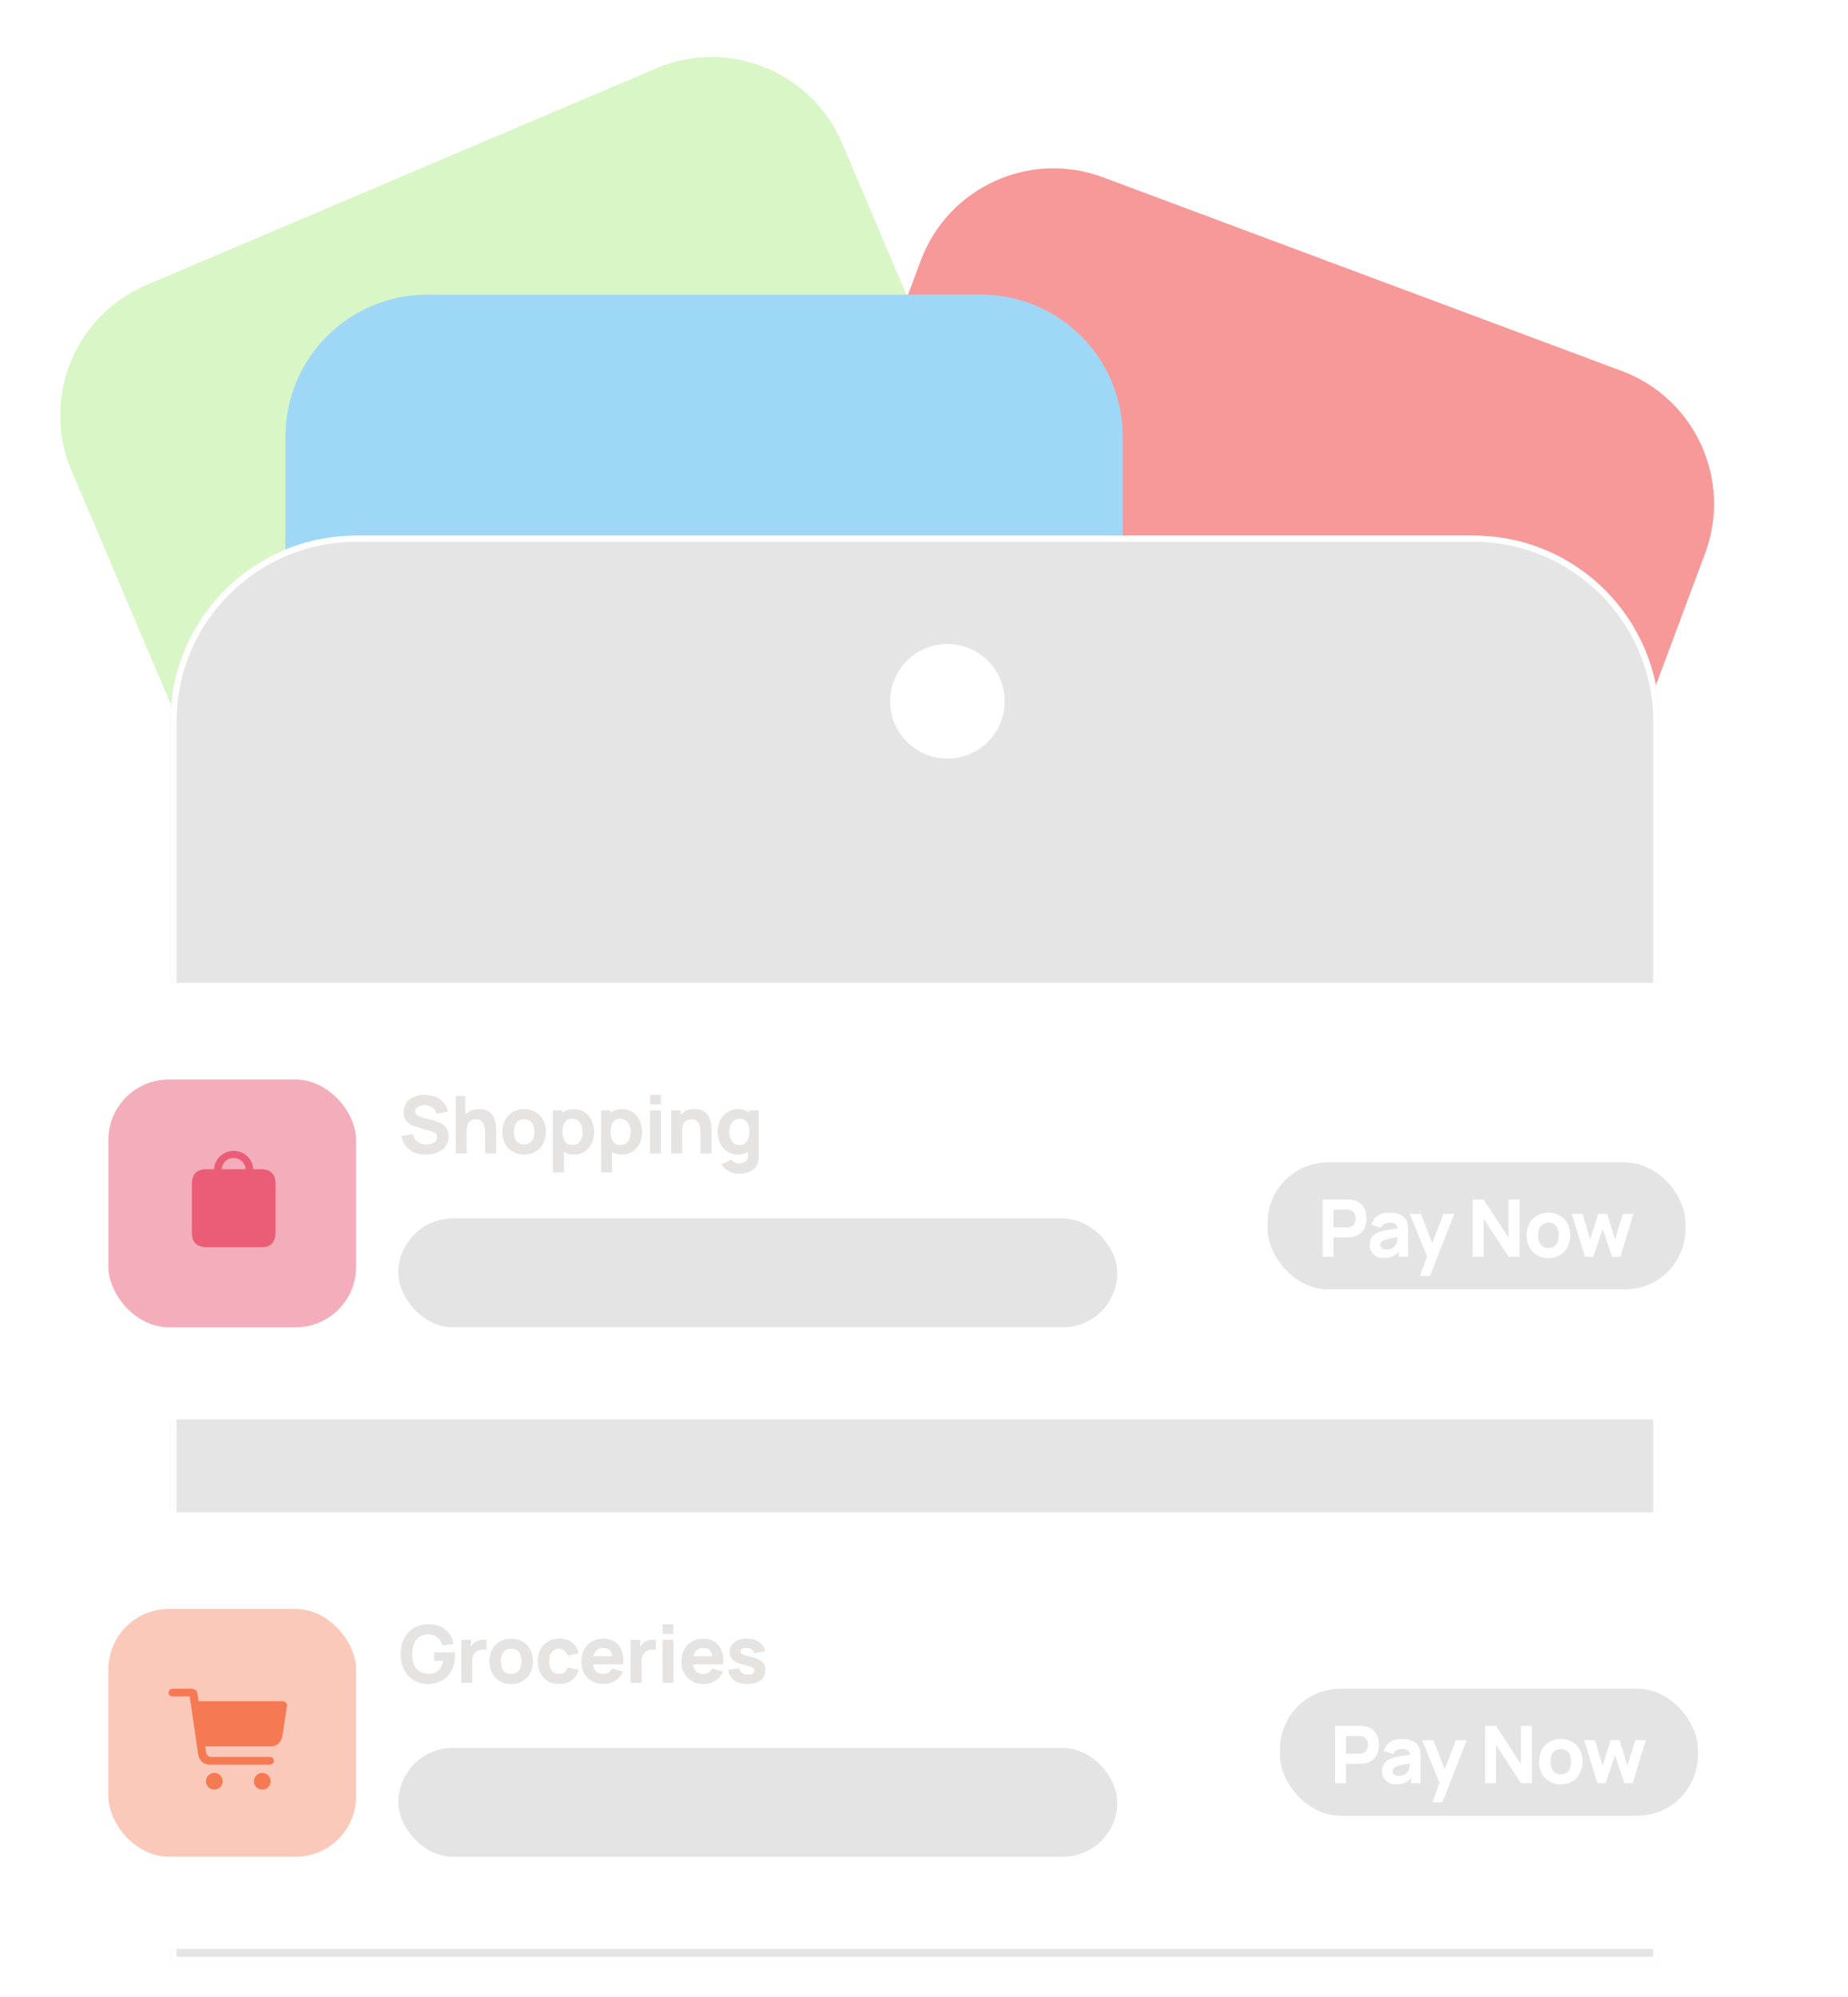 <svg xmlns="http://www.w3.org/2000/svg" width="597" height="645" fill="none"><g filter="url(#a)"><path fill="#F79999" d="M190.916 485.126c-23.687-8.843-35.72-35.213-26.878-58.9L293.293 79.985c8.843-23.687 35.213-35.721 58.9-26.879l167.604 62.569c23.687 8.842 35.721 35.212 26.879 58.899L417.421 520.816c-8.843 23.687-35.213 35.721-58.9 26.878z"/></g><g filter="url(#b)"><path fill="#D9F6C6" d="M223.518 512.281c-23.271 9.887-50.15-.963-60.037-24.233L18.963 147.895c-9.887-23.271.963-50.15 24.233-60.037l164.658-69.957c23.27-9.886 50.149.963 60.036 24.234l144.519 340.153c9.886 23.271-.963 50.15-24.234 60.036z"/></g><g filter="url(#c)"><path fill="#9FD8F7" d="M133.841 552.14c-25.283 0-45.78-20.496-45.78-45.78V136.78c0-25.284 20.497-45.78 45.78-45.78h178.903c25.284 0 45.78 20.496 45.78 45.78v369.58c0 25.284-20.496 45.78-45.78 45.78z"/></g><path fill="#E5E5E5" d="M55.056 233.003c0-33.137 26.863-60 60-60h361c33.137 0 60 26.863 60 60v401h-481z"/><path fill="#fff" d="M322.556 226.503c0 9.113-7.387 16.5-16.5 16.5s-16.5-7.387-16.5-16.5 7.387-16.5 16.5-16.5 16.5 7.388 16.5 16.5"/><path stroke="#fff" stroke-width="2" d="M115.056 174.003h361c32.585 0 59 26.416 59 59v400h-479v-400l.005-.762c.408-32.234 26.665-58.238 58.995-58.238Zm206.5 52.5c0 8.561-6.939 15.5-15.5 15.5s-15.5-6.939-15.5-15.5 6.94-15.5 15.5-15.5c8.561 0 15.5 6.94 15.5 15.5Zm2 0c0-9.665-7.835-17.5-17.5-17.5s-17.5 7.835-17.5 17.5 7.835 17.5 17.5 17.5 17.5-7.835 17.5-17.5Z"/><g filter="url(#d)"><rect width="566" height="141" x="9.06" y="311" fill="#fff" rx="19.517"/><rect width="80.02" height="80.02" x="28.574" y="342.229" fill="#EB5D76" fill-opacity=".5" rx="19.517"/><path fill="#EB5D76" d="M60.328 396.378H78.24c2.724 0 4.321-1.583 4.321-4.718v-15.751c0-3.135-1.613-4.717-4.778-4.717h-2.435c-.076-3.196-2.86-5.92-6.3-5.92s-6.224 2.724-6.3 5.92h-2.42c-3.18 0-4.779 1.567-4.779 4.717v15.751c0 3.15 1.598 4.718 4.779 4.718m8.72-28.793c2.145 0 3.774 1.613 3.85 3.607h-7.7c.076-1.994 1.704-3.607 3.85-3.607"/><path fill="#E7E3E0" d="M131.048 366.47q-2.057 0-3.716-.72a7.06 7.06 0 0 1-2.713-2.083q-1.054-1.363-1.337-3.241l3.652-.54q.385 1.595 1.594 2.456 1.209.862 2.752.862a5.3 5.3 0 0 0 1.672-.27q.81-.27 1.324-.798.527-.527.527-1.298 0-.284-.09-.54a1.4 1.4 0 0 0-.27-.502 2 2 0 0 0-.553-.437 4.2 4.2 0 0 0-.887-.373l-4.809-1.414q-.54-.155-1.26-.437a5.6 5.6 0 0 1-1.376-.81q-.669-.528-1.119-1.389-.437-.874-.437-2.199 0-1.865.939-3.099t2.507-1.839q1.569-.604 3.472-.591 1.915.026 3.42.656a6.5 6.5 0 0 1 2.52 1.839q1.017 1.196 1.466 2.931l-3.78.643q-.205-.9-.759-1.517a3.6 3.6 0 0 0-1.324-.939 4.4 4.4 0 0 0-1.595-.347 4.3 4.3 0 0 0-1.555.231q-.72.244-1.183.721-.45.476-.45 1.131 0 .605.373.99.372.373.938.604.566.232 1.157.386l3.215.875q.72.192 1.594.514a6.8 6.8 0 0 1 1.672.874q.81.554 1.324 1.466.528.913.528 2.315 0 1.491-.63 2.61a5.46 5.46 0 0 1-1.672 1.839q-1.054.72-2.392 1.08-1.325.36-2.739.36m19.208-.386v-6.558q0-.476-.051-1.208a5.5 5.5 0 0 0-.322-1.492 2.8 2.8 0 0 0-.887-1.247q-.604-.502-1.723-.502-.45 0-.964.142a2.34 2.34 0 0 0-.965.553q-.45.398-.745 1.183-.283.784-.283 2.083l-2.006-.952a7.25 7.25 0 0 1 .668-3.086 5.55 5.55 0 0 1 2.006-2.327q1.35-.888 3.395-.887 1.633 0 2.662.552 1.028.553 1.594 1.402.579.849.823 1.774.244.913.296 1.672t.051 1.106v7.792zm-9.489 0v-18.516h3.111v9.515h.438v9.001zm22.109.386q-2.096 0-3.677-.939a6.6 6.6 0 0 1-2.469-2.584q-.874-1.659-.874-3.807 0-2.172.9-3.818a6.54 6.54 0 0 1 2.482-2.585q1.581-.926 3.638-.926 2.097 0 3.678.939a6.53 6.53 0 0 1 2.482 2.597q.887 1.647.887 3.793 0 2.161-.9 3.819a6.55 6.55 0 0 1-2.482 2.585q-1.581.926-3.665.926m0-3.266q1.684 0 2.508-1.132.836-1.144.836-2.932 0-1.851-.849-2.957-.836-1.106-2.495-1.106-1.144 0-1.877.515-.733.513-1.093 1.427-.347.913-.347 2.121 0 1.865.836 2.971.849 1.093 2.481 1.093m16.175 3.266q-2.07 0-3.459-.965-1.388-.964-2.096-2.623-.694-1.659-.694-3.742 0-2.082.694-3.741.695-1.659 2.045-2.623t3.33-.965q1.993 0 3.472.952 1.478.951 2.288 2.61.823 1.646.823 3.767 0 2.083-.81 3.742-.797 1.659-2.237 2.623t-3.356.965m-6.841 5.786v-20.059h3.086v9.515h.438v10.544zm6.275-8.898q1.132 0 1.852-.566t1.067-1.517q.347-.964.347-2.135 0-1.157-.36-2.108-.36-.964-1.119-1.53-.745-.579-1.915-.579-1.094 0-1.775.527-.668.528-.977 1.479t-.309 2.211.309 2.212 1.003 1.479q.707.527 1.877.527m16.099 3.112q-2.07 0-3.458-.965-1.39-.964-2.096-2.623-.695-1.659-.695-3.742 0-2.082.695-3.741.694-1.659 2.044-2.623t3.33-.965q1.993 0 3.472.952 1.479.951 2.289 2.61.823 1.646.823 3.767 0 2.083-.81 3.742-.798 1.659-2.238 2.623t-3.356.965m-6.84 5.786v-20.059h3.086v9.515h.437v10.544zm6.275-8.898q1.131 0 1.851-.566t1.067-1.517q.348-.964.348-2.135 0-1.157-.36-2.108-.36-.964-1.119-1.53-.746-.579-1.916-.579-1.093 0-1.774.527-.669.528-.978 1.479t-.308 2.211q0 1.261.308 2.212.309.951 1.003 1.479.708.527 1.878.527m9.541-13.09v-3.086h3.498v3.086zm0 15.816v-13.887h3.498v13.887zm16.302 0v-6.558q0-.476-.052-1.208a5.5 5.5 0 0 0-.321-1.492 2.8 2.8 0 0 0-.887-1.247q-.605-.502-1.723-.502-.45 0-.965.142a2.34 2.34 0 0 0-.964.553q-.45.398-.746 1.183-.283.784-.283 2.083l-2.006-.952q0-1.646.669-3.086a5.55 5.55 0 0 1 2.006-2.327q1.35-.888 3.394-.887 1.633 0 2.662.552 1.029.553 1.595 1.402a5.8 5.8 0 0 1 .823 1.774q.244.913.295 1.672.052.759.052 1.106v7.792zm-9.49 0v-13.887h3.112v4.603h.437v9.284zm21.801 6.558a6.6 6.6 0 0 1-2.25-.386 6.4 6.4 0 0 1-1.916-1.054 5.7 5.7 0 0 1-1.363-1.569l3.241-1.569q.335.618.951.939.63.321 1.363.321.784 0 1.479-.27a2.44 2.44 0 0 0 1.106-.784q.424-.515.398-1.286v-4.037h.437v-10.75h3.061v14.838q0 .515-.052.965a5.4 5.4 0 0 1-.154.913q-.335 1.272-1.247 2.096-.9.823-2.212 1.221a9.4 9.4 0 0 1-2.842.412m-.308-6.172q-1.916 0-3.356-.965-1.44-.964-2.25-2.623-.798-1.659-.798-3.742 0-2.121.81-3.767.823-1.659 2.302-2.61 1.479-.952 3.472-.952 1.98 0 3.33.965 1.35.964 2.045 2.623t.694 3.741q0 2.083-.707 3.742-.694 1.659-2.083 2.623t-3.459.965m.566-3.112q1.17 0 1.864-.527.708-.528 1.016-1.479.308-.95.308-2.212 0-1.26-.308-2.211-.309-.951-.99-1.479-.669-.527-1.762-.527-1.17 0-1.929.579-.745.566-1.105 1.53-.36.951-.36 2.108 0 1.171.347 2.135.347.951 1.067 1.517t1.852.566"/><rect width="232.255" height="35.131" x="122.253" y="387.118" fill="#7C7C7C" fill-opacity=".2" rx="17.566"/><rect width="135" height="41" x="403.06" y="369" fill="#7C7C7C" fill-opacity=".2" rx="19.517"/><path fill="#fff" d="M420.86 399.5v-18.515h7.818q.27 0 .72.025.463.014.823.077 1.659.258 2.713 1.093a4.9 4.9 0 0 1 1.569 2.109q.501 1.26.501 2.816t-.514 2.829a4.93 4.93 0 0 1-1.569 2.096q-1.055.835-2.7 1.093a14.035 14.035 0 0 1-1.543.103h-4.32v6.274zm3.498-9.54h4.166q.27 0 .591-.026a3 3 0 0 0 .592-.103q.707-.193 1.093-.643a2.56 2.56 0 0 0 .527-1.016q.154-.566.154-1.067t-.154-1.054a2.46 2.46 0 0 0-.527-1.016q-.386-.463-1.093-.656a3 3 0 0 0-.592-.103 8 8 0 0 0-.591-.025h-4.166zm16.32 9.926q-1.491 0-2.533-.566-1.029-.577-1.569-1.53a4.35 4.35 0 0 1-.527-2.121q0-.964.296-1.762.296-.797.951-1.401.669-.618 1.788-1.029a13 13 0 0 1 1.838-.502 42 42 0 0 1 2.418-.411l2.97-.45-1.26.694q0-1.234-.592-1.813-.591-.578-1.98-.578-.771 0-1.607.373t-1.17 1.324l-3.163-1.003a5.36 5.36 0 0 1 1.98-2.803q1.453-1.08 3.96-1.08 1.84 0 3.266.566 1.428.565 2.16 1.954.412.772.489 1.543.077.772.077 1.723v8.486h-3.06v-2.854l.437.591q-1.016 1.402-2.199 2.032-1.17.618-2.97.617m.746-2.751q.964 0 1.62-.335.669-.347 1.054-.784.399-.438.54-.733.27-.565.309-1.312.051-.757.051-1.26l1.029.257q-1.556.258-2.52.438-.965.167-1.556.308a9 9 0 0 0-1.041.309 3.6 3.6 0 0 0-.836.45q-.309.232-.463.514a1.4 1.4 0 0 0-.142.63q0 .476.232.823.245.335.681.515.438.18 1.042.18m10.871 8.537 2.675-7.354.051 2.16-6.043-14.864h3.626l4.063 10.518h-.823l4.038-10.518h3.497l-7.844 20.058zm17.012-6.172v-18.515h3.549l8.049 12.344v-12.344h3.549V399.5h-3.549l-8.049-12.343V399.5zm24.47.386q-2.096 0-3.678-.938a6.6 6.6 0 0 1-2.469-2.585q-.874-1.659-.874-3.806 0-2.173.9-3.819a6.54 6.54 0 0 1 2.482-2.584q1.581-.927 3.639-.926 2.096 0 3.677.938a6.53 6.53 0 0 1 2.482 2.598q.887 1.645.887 3.793 0 2.16-.9 3.819a6.54 6.54 0 0 1-2.482 2.584q-1.582.926-3.664.926m0-3.266q1.684 0 2.507-1.131.836-1.144.836-2.932 0-1.851-.849-2.957-.836-1.107-2.494-1.106-1.145 0-1.878.514-.733.515-1.093 1.427-.347.913-.347 2.122 0 1.865.836 2.97.849 1.093 2.482 1.093m11.814 2.88-4.243-13.912 3.42.026 2.521 8.28 2.559-8.28h2.906l2.558 8.28 2.521-8.28h3.42L517.01 399.5h-2.675l-3.034-9.052-3.035 9.052z"/></g><g filter="url(#e)"><rect width="566" height="141" x="9.061" y="482" fill="#fff" rx="19.517"/><rect width="80.02" height="80.02" x="28.574" y="513.228" fill="#F57A53" fill-opacity=".4" rx="19.517"/><path fill="#F57A53" d="M48.03 540.243c0 .679.562 1.259 1.225 1.259h5.597l2.65 18.184c.348 2.351 1.59 3.825 3.991 3.825H80.82c.646 0 1.209-.53 1.209-1.242s-.563-1.242-1.21-1.242H61.776c-.944 0-1.524-.662-1.673-1.673l-.265-1.739h21.016c2.418 0 3.66-1.49 4.008-3.858l1.325-8.761a5 5 0 0 0 .066-.629c0-.795-.596-1.342-1.507-1.342H57.717l-.33-2.103c-.166-1.275-.63-1.921-2.32-1.921h-5.812c-.663 0-1.226.58-1.226 1.242m12.072 28.634c0 1.507 1.193 2.683 2.7 2.683a2.66 2.66 0 0 0 2.682-2.683 2.67 2.67 0 0 0-2.682-2.683 2.675 2.675 0 0 0-2.7 2.683m15.485 0a2.675 2.675 0 0 0 2.699 2.683c1.507 0 2.7-1.176 2.7-2.683a2.675 2.675 0 0 0-2.7-2.683c-1.49 0-2.7 1.192-2.7 2.683"/><path fill="#E7E3E0" d="M131.769 537.469a9.1 9.1 0 0 1-3.33-.617 8.2 8.2 0 0 1-2.803-1.851q-1.21-1.222-1.916-3.022-.695-1.8-.695-4.153 0-3.073 1.171-5.221 1.183-2.16 3.163-3.291 1.992-1.132 4.41-1.132 3.575 0 5.619 1.659t2.739 4.693l-3.575.514q-.501-1.62-1.646-2.584-1.132-.978-2.905-.99-1.762-.026-2.932.758-1.17.785-1.762 2.225-.578 1.44-.578 3.369t.578 3.343q.592 1.414 1.762 2.199t2.932.81q1.196.026 2.16-.412.977-.437 1.646-1.376.667-.938.951-2.404h-2.932v-2.7h6.661q.025.166.039.591.012.425.012.489 0 2.661-1.08 4.719a8 8 0 0 1-3.047 3.227q-1.968 1.158-4.642 1.157m10.832-.385v-13.887h3.086v3.394l-.334-.437q.27-.72.72-1.311.45-.592 1.106-.978a4.3 4.3 0 0 1 1.093-.475 5.3 5.3 0 0 1 1.221-.219q.63-.052 1.26.026v3.266q-.578-.18-1.35-.116a3.7 3.7 0 0 0-1.376.347 3.13 3.13 0 0 0-1.684 1.865q-.219.63-.219 1.427v7.098zm16.082.385q-2.095 0-3.678-.938a6.57 6.57 0 0 1-2.468-2.585q-.875-1.659-.875-3.806 0-2.172.9-3.819a6.56 6.56 0 0 1 2.482-2.584q1.581-.926 3.639-.926 2.096 0 3.677.939a6.5 6.5 0 0 1 2.482 2.597q.887 1.646.887 3.793 0 2.16-.9 3.819a6.55 6.55 0 0 1-2.481 2.585q-1.582.925-3.665.925m0-3.266q1.685 0 2.507-1.131.836-1.144.836-2.932 0-1.851-.849-2.957-.835-1.106-2.494-1.106-1.145 0-1.877.514-.733.514-1.093 1.428-.348.912-.348 2.121 0 1.864.836 2.971.849 1.092 2.482 1.092m15.48 3.266q-2.16 0-3.703-.964a6.37 6.37 0 0 1-2.366-2.623q-.823-1.659-.823-3.742 0-2.108.849-3.767a6.5 6.5 0 0 1 2.417-2.61q1.555-.952 3.678-.952 2.455 0 4.114 1.247 1.672 1.234 2.135 3.382l-3.498.926q-.309-1.08-1.08-1.685a2.7 2.7 0 0 0-1.723-.604q-1.105 0-1.813.54-.707.528-1.041 1.453-.335.913-.335 2.07 0 1.813.797 2.945.81 1.119 2.392 1.118 1.183 0 1.8-.54.618-.54.926-1.543l3.575.746q-.592 2.212-2.238 3.408t-4.063 1.195m14.436 0q-2.134 0-3.767-.912a6.76 6.76 0 0 1-2.546-2.534q-.913-1.62-.913-3.703 0-2.276.9-3.96t2.482-2.61q1.581-.939 3.639-.939 2.186 0 3.716 1.029t2.263 2.893.514 4.384h-3.459v-1.285q0-2.122-.681-3.048-.669-.938-2.199-.938-1.788 0-2.636 1.093-.836 1.08-.836 3.201 0 1.942.836 3.009.849 1.054 2.482 1.054 1.028 0 1.761-.45t1.119-1.298l3.497 1.003q-.785 1.902-2.481 2.957a6.8 6.8 0 0 1-3.691 1.054m-4.603-6.352v-2.597h9.207v2.597zm13.28 5.967v-13.887h3.086v3.394l-.334-.437q.27-.72.72-1.311.45-.592 1.106-.978a4.3 4.3 0 0 1 1.093-.475 5.3 5.3 0 0 1 1.221-.219q.63-.052 1.26.026v3.266q-.578-.18-1.35-.116a3.7 3.7 0 0 0-1.376.347 3.13 3.13 0 0 0-1.684 1.865q-.219.63-.219 1.427v7.098zm10.341-15.816v-3.086h3.497v3.086zm0 15.816v-13.887h3.497v13.887zm13.293.385q-2.134 0-3.768-.912a6.76 6.76 0 0 1-2.546-2.534q-.913-1.62-.913-3.703 0-2.276.901-3.96.9-1.685 2.481-2.61 1.583-.939 3.639-.939 2.186 0 3.716 1.029t2.263 2.893.515 4.384h-3.459v-1.285q0-2.122-.682-3.048-.668-.938-2.199-.938-1.787 0-2.636 1.093-.835 1.08-.835 3.201 0 1.942.835 3.009.849 1.054 2.482 1.054 1.029 0 1.762-.45.732-.45 1.118-1.298l3.498 1.003q-.784 1.902-2.482 2.957a6.8 6.8 0 0 1-3.69 1.054m-4.603-6.352v-2.597h9.206v2.597zm18.706 6.352q-2.623 0-4.243-1.182-1.607-1.197-1.955-3.369l3.575-.54q.218.976.964 1.53.758.553 1.916.553.951 0 1.466-.36.514-.374.514-1.029 0-.411-.206-.656-.205-.256-.925-.501-.708-.244-2.212-.643-1.698-.437-2.713-.977t-1.466-1.286q-.45-.76-.45-1.826 0-1.338.681-2.315.682-.99 1.916-1.517 1.248-.54 2.932-.54 1.633 0 2.893.501 1.26.503 2.032 1.428.784.926.964 2.186l-3.574.643q-.09-.772-.669-1.222t-1.569-.527q-.964-.064-1.556.257-.578.321-.578.926 0 .36.244.604.257.244 1.042.502.797.257 2.417.668 1.582.412 2.533.965.964.54 1.402 1.311.437.759.437 1.839 0 2.135-1.543 3.356-1.544 1.221-4.269 1.221"/><rect width="232.255" height="35.131" x="122.254" y="558.118" fill="#7C7C7C" fill-opacity=".2" rx="17.566"/><rect width="135" height="41" x="407.061" y="539" fill="#7C7C7C" fill-opacity=".2" rx="19.517"/><path fill="#fff" d="M424.861 569.5v-18.516h7.818q.27 0 .72.026.463.013.823.077 1.658.258 2.713 1.093a4.9 4.9 0 0 1 1.568 2.109q.502 1.26.502 2.816t-.514 2.829a4.95 4.95 0 0 1-1.569 2.096q-1.054.835-2.7 1.093a13.887 13.887 0 0 1-1.543.102h-4.321v6.275zm3.497-9.541h4.166q.27 0 .592-.025t.591-.103q.708-.193 1.093-.643.386-.463.527-1.016.155-.566.155-1.067t-.155-1.055a2.45 2.45 0 0 0-.527-1.015q-.385-.464-1.093-.656a3 3 0 0 0-.591-.103 8 8 0 0 0-.592-.026h-4.166zm16.321 9.927q-1.492 0-2.534-.566-1.028-.579-1.568-1.53a4.35 4.35 0 0 1-.527-2.122q0-.964.295-1.761.296-.798.952-1.402.669-.617 1.787-1.028a13 13 0 0 1 1.839-.502 40 40 0 0 1 2.417-.411l2.971-.45-1.261.694q0-1.234-.591-1.813t-1.98-.579q-.772 0-1.608.373t-1.17 1.325l-3.163-1.003a5.37 5.37 0 0 1 1.98-2.803q1.453-1.08 3.961-1.08 1.839 0 3.266.565 1.427.566 2.16 1.955.411.77.489 1.543.077.77.077 1.723v8.486h-3.061v-2.854l.438.591q-1.017 1.402-2.199 2.032-1.17.617-2.97.617m.745-2.752q.964 0 1.62-.334.67-.347 1.055-.784.399-.438.54-.733a3.4 3.4 0 0 0 .309-1.312q.051-.759.051-1.26l1.029.257q-1.557.258-2.521.437-.964.168-1.555.309a9 9 0 0 0-1.042.309 3.6 3.6 0 0 0-.836.45q-.309.23-.463.514a1.4 1.4 0 0 0-.141.63q0 .476.231.823.244.334.682.514.436.18 1.041.18m10.872 8.538 2.674-7.355.052 2.16-6.044-14.864h3.626l4.063 10.518h-.822l4.037-10.518h3.498l-7.844 20.059zm17.011-6.172v-18.516h3.549l8.05 12.344v-12.344h3.548V569.5h-3.548l-8.05-12.344V569.5zm24.47.386q-2.096 0-3.677-.939a6.56 6.56 0 0 1-2.469-2.584q-.874-1.66-.874-3.806 0-2.173.9-3.819a6.56 6.56 0 0 1 2.481-2.585q1.582-.925 3.639-.925 2.095 0 3.678.938a6.5 6.5 0 0 1 2.481 2.598q.887 1.645.887 3.793 0 2.16-.9 3.819a6.54 6.54 0 0 1-2.481 2.584q-1.582.926-3.665.926m0-3.266q1.685 0 2.508-1.132.835-1.144.835-2.931 0-1.852-.848-2.958-.837-1.105-2.495-1.105-1.145 0-1.877.514-.733.515-1.093 1.427-.348.913-.347 2.122 0 1.864.835 2.97.849 1.093 2.482 1.093m11.815 2.88-4.243-13.912 3.42.025 2.52 8.281 2.559-8.281h2.906l2.559 8.281 2.52-8.281h3.42L521.01 569.5h-2.674l-3.035-9.052-3.035 9.052z"/></g><defs><filter id="a" width="393.993" height="505.943" x="161.135" y="50.203" color-interpolation-filters="sRGB" filterUnits="userSpaceOnUse"><feFlood flood-opacity="0" result="BackgroundImageFix"/><feColorMatrix in="SourceAlpha" result="hardAlpha" values="0 0 0 0 0 0 0 0 0 0 0 0 0 0 0 0 0 0 127 0"/><feOffset dx="4.162" dy="4.162"/><feGaussianBlur stdDeviation=".694"/><feComposite in2="hardAlpha" operator="out"/><feColorMatrix values="0 0 0 0 0 0 0 0 0 0 0 0 0 0 0 0 0 0 0.25 0"/><feBlend in2="BackgroundImageFix" result="effect1_dropShadow_585_3169"/><feBlend in="SourceGraphic" in2="effect1_dropShadow_585_3169" result="shape"/></filter><filter id="b" width="406.309" height="507.243" x="15.306" y="14.244" color-interpolation-filters="sRGB" filterUnits="userSpaceOnUse"><feFlood flood-opacity="0" result="BackgroundImageFix"/><feColorMatrix in="SourceAlpha" result="hardAlpha" values="0 0 0 0 0 0 0 0 0 0 0 0 0 0 0 0 0 0 127 0"/><feOffset dx="4.162" dy="4.162"/><feGaussianBlur stdDeviation=".694"/><feComposite in2="hardAlpha" operator="out"/><feColorMatrix values="0 0 0 0 0 0 0 0 0 0 0 0 0 0 0 0 0 0 0.25 0"/><feBlend in2="BackgroundImageFix" result="effect1_dropShadow_585_3169"/><feBlend in="SourceGraphic" in2="effect1_dropShadow_585_3169" result="shape"/></filter><filter id="c" width="276.011" height="466.69" x="88.061" y="90.999" color-interpolation-filters="sRGB" filterUnits="userSpaceOnUse"><feFlood flood-opacity="0" result="BackgroundImageFix"/><feColorMatrix in="SourceAlpha" result="hardAlpha" values="0 0 0 0 0 0 0 0 0 0 0 0 0 0 0 0 0 0 127 0"/><feOffset dx="4.162" dy="4.162"/><feGaussianBlur stdDeviation=".694"/><feComposite in2="hardAlpha" operator="out"/><feColorMatrix values="0 0 0 0 0 0 0 0 0 0 0 0 0 0 0 0 0 0 0.25 0"/><feBlend in2="BackgroundImageFix" result="effect1_dropShadow_585_3169"/><feBlend in="SourceGraphic" in2="effect1_dropShadow_585_3169" result="shape"/></filter><filter id="d" width="597" height="172" x="0" y="301.94" color-interpolation-filters="sRGB" filterUnits="userSpaceOnUse"><feFlood flood-opacity="0" result="BackgroundImageFix"/><feColorMatrix in="SourceAlpha" result="hardAlpha" values="0 0 0 0 0 0 0 0 0 0 0 0 0 0 0 0 0 0 127 0"/><feOffset dx="6.44" dy="6.44"/><feGaussianBlur stdDeviation="7.75"/><feComposite in2="hardAlpha" operator="out"/><feColorMatrix values="0 0 0 0 0 0 0 0 0 0 0 0 0 0 0 0 0 0 0.25 0"/><feBlend in2="BackgroundImageFix" result="effect1_dropShadow_585_3169"/><feBlend in="SourceGraphic" in2="effect1_dropShadow_585_3169" result="shape"/></filter><filter id="e" width="597" height="172" x=".001" y="472.94" color-interpolation-filters="sRGB" filterUnits="userSpaceOnUse"><feFlood flood-opacity="0" result="BackgroundImageFix"/><feColorMatrix in="SourceAlpha" result="hardAlpha" values="0 0 0 0 0 0 0 0 0 0 0 0 0 0 0 0 0 0 127 0"/><feOffset dx="6.44" dy="6.44"/><feGaussianBlur stdDeviation="7.75"/><feComposite in2="hardAlpha" operator="out"/><feColorMatrix values="0 0 0 0 0 0 0 0 0 0 0 0 0 0 0 0 0 0 0.25 0"/><feBlend in2="BackgroundImageFix" result="effect1_dropShadow_585_3169"/><feBlend in="SourceGraphic" in2="effect1_dropShadow_585_3169" result="shape"/></filter></defs></svg>